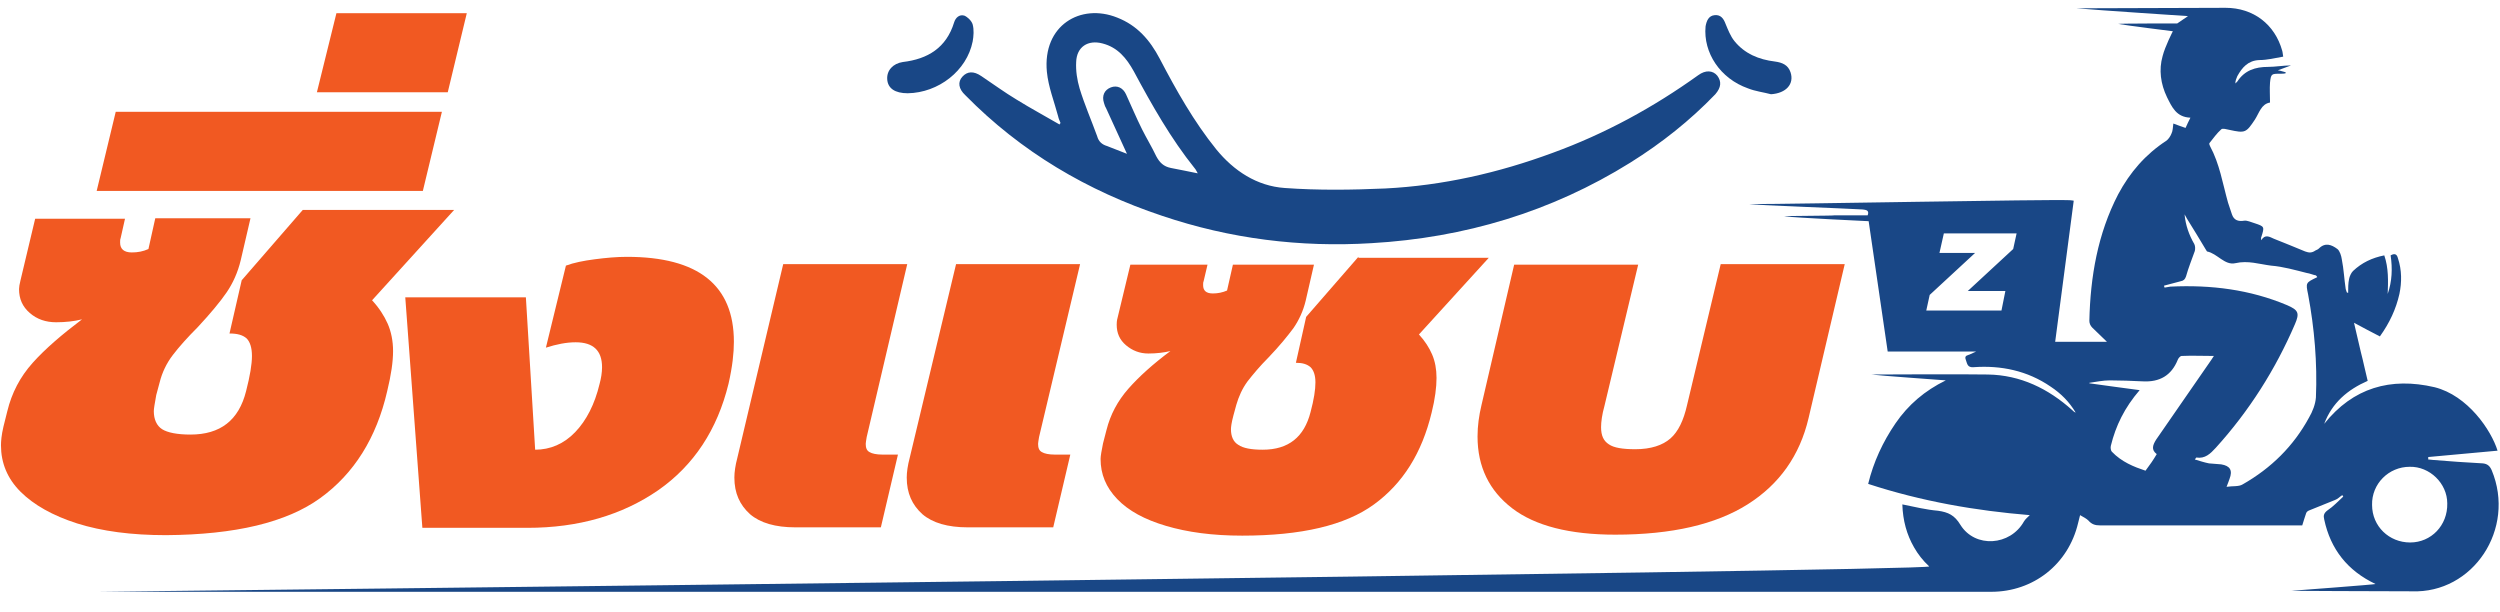 <?xml version="1.0" encoding="utf-8"?>
<!-- Generator: Adobe Illustrator 26.0.2, SVG Export Plug-In . SVG Version: 6.00 Build 0)  -->
<svg version="1.1" id="Layer_1" xmlns="http://www.w3.org/2000/svg" xmlns:xlink="http://www.w3.org/1999/xlink" x="0px" y="0px"
	 viewBox="0 0 512 125.3" style="enable-background:new 0 0 512 125.3;" xml:space="preserve">
<style type="text/css">
	.st0{fill:#F15922;}
	.st1{fill:#194786;}
</style>
<path class="st0" d="M65.6,102c6.9-5,11.5-12.3,13.7-21.9c0.8-3.3,1.2-6,1.2-8.2c0-2.1-0.4-4-1.1-5.6c-0.7-1.6-1.8-3.3-3.2-4.8
	L93,43H62L49.5,57.4L47,68.3c1.6,0,2.7,0.3,3.5,1c0.7,0.7,1.1,1.9,1.1,3.6s-0.4,4.1-1.2,7.2c-1.5,6-5.3,8.9-11.4,8.9
	c-2.7,0-4.7-0.4-5.8-1.1c-1.1-0.7-1.7-2-1.7-3.7c0-0.5,0.2-1.6,0.5-3.3l0.7-2.6c0.5-2,1.4-3.9,2.7-5.6c1.3-1.7,3-3.6,5.1-5.7
	c2.6-2.8,4.6-5.2,5.9-7.1c1.3-1.9,2.3-4.1,2.9-6.6l2-8.6H31.8L30.4,51c-1.1,0.5-2.2,0.7-3.4,0.7c-1.6,0-2.4-0.7-2.4-2
	c0-0.4,0-0.7,0.1-0.9l0.9-4H7.2l-3,12.6c-0.2,0.8-0.3,1.4-0.3,1.8c0,2,0.7,3.6,2.2,4.9c1.5,1.3,3.3,1.9,5.4,1.9
	c1.9,0,3.7-0.2,5.3-0.6c-4.1,3.1-7.5,6-10.1,8.9c-2.6,2.9-4.3,6.2-5.2,9.9l-0.8,3.2c-0.4,1.7-0.5,3-0.5,3.8c0,3.6,1.3,6.8,4,9.5
	c2.7,2.7,6.6,4.9,11.6,6.5c5.1,1.6,11.1,2.4,18.2,2.4C48.2,109.5,58.7,107,65.6,102z"/>
<polygon class="st0" points="90.5,22.9 23.7,22.9 19.8,39.1 86.6,39.1 "/>
<polygon class="st0" points="95.6,2.7 68.9,2.7 64.9,18.9 91.7,18.9 "/>
<path class="st0" d="M117.8,88.5c-2.3,2.4-5.1,3.6-8.2,3.6l-1.9-31.2H83l3.5,47.2H108c10.5,0,19.4-2.6,26.8-7.7
	c7.3-5.1,12.1-12.4,14.4-21.8c0.8-3.5,1.1-6.3,1.1-8.6c0-11.6-7.3-17.4-21.9-17.4c-2.1,0-4.3,0.2-6.6,0.5c-2.3,0.3-4.3,0.7-5.9,1.3
	l-4.1,16.8c2.2-0.7,4.2-1.1,6.1-1.1c3.6,0,5.4,1.7,5.4,5.1c0,1.1-0.2,2.3-0.5,3.4C121.8,82.8,120.1,86.1,117.8,88.5z"/>
<path class="st0" d="M221.2,54.1h-25.4l-9.5,39.7c-0.4,1.5-0.6,2.9-0.6,4c0,3.2,1.1,5.6,3.2,7.5c2.1,1.8,5.2,2.7,9.3,2.7h17.5
	l3.5-14.9h-3.2c-1.2,0-2.1-0.2-2.6-0.5c-0.6-0.3-0.8-0.9-0.8-1.7c0-0.3,0.1-0.7,0.2-1.4L221.2,54.1z"/>
<path class="st0" d="M185.8,54.1h-25.4L151,93.8c-0.4,1.5-0.6,2.9-0.6,4c0,3.2,1.1,5.6,3.2,7.5c2.1,1.8,5.2,2.7,9.3,2.7h17.5
	l3.5-14.9h-3.2c-1.2,0-2.1-0.2-2.6-0.5c-0.6-0.3-0.8-0.9-0.8-1.7c0-0.3,0.1-0.7,0.2-1.4L185.8,54.1z"/>
<path class="st0" d="M278.2,52.6l-10.7,12.3l-2.1,9.4c1.4,0,2.3,0.3,3,0.9c0.6,0.6,1,1.6,1,3.1c0,1.5-0.3,3.5-1,6.1
	c-1.3,5.1-4.5,7.7-9.8,7.7c-2.3,0-4-0.3-5-1c-1-0.6-1.5-1.7-1.5-3.2c0-0.4,0.1-1.3,0.5-2.8l0.6-2.2c0.5-1.7,1.2-3.3,2.3-4.8
	c1.1-1.4,2.5-3.1,4.3-4.9c2.3-2.4,3.9-4.4,5.1-6c1.1-1.6,2-3.5,2.5-5.6l1.7-7.4h-16.6l-1.2,5.3c-0.9,0.4-1.9,0.6-2.9,0.6
	c-1.4,0-2-0.6-2-1.7c0-0.3,0-0.6,0.1-0.8l0.8-3.4h-15.8l-2.6,10.8c-0.2,0.7-0.2,1.2-0.2,1.5c0,1.7,0.6,3.1,1.9,4.2
	c1.3,1.1,2.8,1.7,4.6,1.7c1.7,0,3.2-0.2,4.5-0.5c-3.5,2.6-6.4,5.2-8.6,7.7c-2.2,2.5-3.7,5.3-4.5,8.5l-0.7,2.7
	c-0.3,1.5-0.5,2.6-0.5,3.2c0,3.1,1.1,5.8,3.4,8.2c2.3,2.4,5.6,4.2,10,5.5c4.4,1.3,9.5,2,15.6,2c12.1,0,21.1-2.1,27-6.4
	c5.9-4.3,9.8-10.5,11.8-18.8c0.7-2.8,1-5.2,1-7.1c0-1.8-0.3-3.4-0.9-4.8c-0.6-1.4-1.5-2.8-2.7-4.1l14.3-15.7H278.2z"/>
<path class="st0" d="M309.7,104.1c4.7,3.6,11.8,5.4,21.1,5.4c11.6,0,20.6-2.1,27.1-6.2c6.5-4.1,10.7-10,12.5-17.7l7.4-31.5h-25.4
	L345.5,83c-0.7,3.1-1.8,5.4-3.4,6.8c-1.6,1.4-4,2.2-7.2,2.2c-2.6,0-4.4-0.3-5.4-1c-1.1-0.7-1.6-1.8-1.6-3.5c0-1.1,0.2-2.6,0.7-4.4
	l6.9-28.9h-25.4L303.4,83c-0.5,2.1-0.8,4.2-0.8,6.4C302.6,95.6,305,100.5,309.7,104.1z"/>
<path class="st1" d="M510.3,96.3c-0.4-0.9-0.9-1.3-1.8-1.4c-3.4-0.2-6.8-0.4-10.2-0.7c-0.3,0-0.6-0.1-1-0.1c0-0.2,0-0.3,0-0.5
	c4.7-0.4,9.5-0.9,14.2-1.3c-1.3-4.2-6.1-11.3-12.9-13c-9-2.1-16.7,0.1-22.6,7.5c1.6-4.3,4.8-7,8.9-8.8c-0.5-2-0.9-4-1.4-5.9
	c-0.5-2-0.9-4-1.4-6c1.8,1,3.6,1.9,5.3,2.8c2-2.8,3.3-5.6,4-8.7c0.5-2.4,0.5-4.9-0.3-7.3c-0.2-0.8-0.6-1.1-1.5-0.6
	c0.4,2.7,0.3,5.3-0.6,7.9c0.1-2.6,0.2-5.3-0.7-7.9c-2.5,0.5-4.6,1.5-6.4,3.2c-0.4,0.4-0.7,1.1-0.8,1.6c-0.2,0.9-0.2,1.9-0.2,2.9
	c-0.2-0.1-0.3-0.1-0.3-0.2c-0.1-0.2-0.1-0.4-0.2-0.6c-0.3-2-0.4-4.1-0.8-6.1c-0.1-0.7-0.4-1.7-0.9-2.1c-1.2-0.9-2.5-1.4-3.8-0.1
	c-0.2,0.2-0.5,0.3-0.7,0.4c-0.7,0.5-1.3,0.5-2.1,0.2c-2.1-0.9-4.2-1.7-6.4-2.6c-0.9-0.4-1.8-1-2.6,0.3c0-0.4-0.1-0.5,0-0.6
	c0.7-2.2,0.7-2.2-1.4-2.9c-0.7-0.2-1.5-0.6-2.1-0.5c-1.2,0.2-2.1-0.1-2.5-1.3c-0.3-0.8-0.5-1.6-0.8-2.4c-1.1-3.9-1.7-7.9-3.7-11.6
	c-0.1-0.2-0.2-0.5-0.1-0.6c0.8-1,1.5-2,2.4-2.8c0.3-0.3,1.1,0,1.7,0.1c3.2,0.7,3.4,0.6,5.2-2.1c0.9-1.4,1.3-3.2,3.1-3.5
	c0-1.5-0.1-2.8,0-4.1c0.2-1.8,0.3-1.8,2.1-1.8c0.4,0,0.8,0,1.1-0.1c0-0.1,0-0.1,0-0.2c-0.5-0.1-0.9-0.3-1.6-0.4
	c1.1-0.4,1.9-0.7,2.7-1c-1.6,0-3.2,0.3-4.7,0.3c-2.6,0-4.8,0.7-6.3,3c-0.1,0.1-0.3,0.3-0.4,0.4c0-0.6,0.2-1,0.4-1.5
	c1-1.8,2.2-3.2,4.5-3.3c1.6,0,3.2-0.4,4.9-0.7c-0.1-0.5-0.1-0.9-0.2-1.2c-1.5-5.4-5.9-8.8-11.6-8.8c-4.8,0-30.5,0.1-30.5,0.1
	c4.5,0.4,22.8,1.6,22.8,1.6l-2.2,1.5c0,0-12.1,0-12.1,0.1c1.6,0.3,11.2,1.5,11.2,1.5s-1.6,3.1-2.1,5.1c-0.8,2.8-0.4,5.7,0.9,8.4
	c1,2,1.9,4.1,4.8,4.2c-0.4,0.8-0.7,1.4-1,2.1c-0.9-0.3-1.7-0.6-2.5-0.9c-0.1,0.8-0.1,1.5-0.4,2.1c-0.2,0.5-0.6,1.1-1,1.4
	c-4.3,2.8-7.5,6.5-9.9,11c-4.2,8.1-5.7,16.9-5.9,25.9c0,0.5,0.2,1,0.6,1.4c1,1,2,1.9,3,2.9c-3.5,0-10.6,0-10.6,0l3.8-28.9
	c0,0-0.6-0.1-0.8-0.1c-4.6-0.2-56,0.8-65.6,0.8c1,0.2,20,0.9,23.2,1.1c0.6,0.1,1.4,0.1,1,1.2c-2.3,0-4.6,0-6.8,0
	c0,0.1-10.3,0.1-10.3,0.2c2.3,0.3,17.3,1,17.3,1l3.9,26.7c0,0,12.2,0,18.1,0c-0.5,0.2-0.8,0.4-1.1,0.5c-0.5,0.3-1.4,0.2-1,1.2
	c0.3,0.8,0.3,1.6,1.6,1.5c5.6-0.4,11,0.7,15.8,4c2.1,1.4,3.8,3.1,5.1,5.3c-0.3-0.1-0.5-0.3-0.7-0.5c-4.9-4.4-10.6-7.2-17.3-7.3
	c-5.5-0.1-21.5,0-23.9,0c2.6,0.3,12.8,1,15.3,1.2c-4.3,2.1-7.7,5-10.3,8.8c-2.6,3.8-4.5,7.9-5.6,12.4c11,3.6,22.1,5.5,33.1,6.4
	c-0.4,0.4-0.9,0.8-1.2,1.3c-2.8,5-10,5.5-13,0.7c-1.2-2-2.5-2.6-4.6-2.9c-2.4-0.2-4.8-0.8-7.3-1.3c0.1,3.3,0.9,6.2,2.4,8.8
	c0.8,1.4,1.8,2.7,3.1,3.9c1,1-375,5.2-375,5.2s351.1,0,387.7,0c8.6,0,15.8-5.6,17.8-14.1c0.1-0.4,0.2-0.8,0.4-1.6
	c0.7,0.4,1.3,0.7,1.7,1.1c0.7,0.8,1.4,1,2.4,1c13.4,0,26.8,0,40.3,0c0.4,0,0.7,0,1.1,0c0.3-0.9,0.5-1.7,0.8-2.5
	c0.1-0.3,0.4-0.5,0.7-0.6c1.7-0.7,3.5-1.4,5.2-2.1c0.6-0.2,1-0.7,1.5-1c0.1,0.1,0.1,0.2,0.2,0.3c-1.1,1-2,2-3.2,2.8
	c-0.8,0.6-0.9,1.1-0.7,1.9c1.3,6.1,4.8,10.5,10.5,13.2c0.2,0.1-17.3,1.4-17.3,1.4s17.1,0.1,24.7,0.1
	C506.5,121.6,515.3,108.3,510.3,96.3z M412.3,51l-9.3,8.6h7.7l-0.8,4h-15.4l0.7-3.2l9.3-8.6h-7.3l0.9-4H413L412.3,51z M439.4,96.4
	c-2.4-0.8-4.9-1.8-6.9-3.9c-0.2-0.2-0.3-0.8-0.2-1.2c1-4.1,2.8-7.8,5.9-11.4c-3.6-0.5-6.9-0.9-10.3-1.4c0,0,0-0.1,0-0.1
	c1.4-0.2,2.8-0.5,4.2-0.5c2.2,0,4.5,0.1,6.7,0.2c3.5,0.2,5.9-1.2,7.2-4.4c0.1-0.3,0.5-0.8,0.8-0.8c2.1-0.1,4.2,0,6.6,0
	c-0.3,0.5-0.6,0.9-0.8,1.2c-3.7,5.3-7.3,10.6-11,15.9c-0.7,1.1-1.1,2.1,0.1,3C441,94.2,440.3,95.2,439.4,96.4z M474.5,56.8
	c-2.3,1.1-2.3,1.1-1.8,3.5c1.3,7,1.9,14,1.6,21.1c-0.1,1.4-0.7,2.9-1.4,4.1c-3.2,5.9-7.8,10.4-13.6,13.7c-0.8,0.5-2,0.3-3.3,0.5
	c0.3-0.7,0.4-1.1,0.6-1.6c0.7-1.8,0.1-2.7-1.7-3c-0.8-0.1-1.7-0.1-2.5-0.2c-1-0.2-1.9-0.5-2.9-0.8c0.2-0.3,0.3-0.4,0.3-0.4
	c1.8,0.3,2.9-0.8,4-2c6.8-7.5,12.2-16,16.2-25.3c1-2.3,0.7-2.9-1.6-3.9c-7.6-3.2-15.6-4.2-23.9-3.8c-0.2,0-0.4,0.1-0.6,0.1
	c-0.2,0-0.4,0.1-0.6,0.1c0-0.1-0.1-0.2-0.1-0.4c1.1-0.3,2.3-0.6,3.4-0.9c0.6-0.1,0.9-0.4,1.1-1c0.5-1.8,1.2-3.5,1.8-5.2
	c0.1-0.4,0.1-1-0.1-1.4c-1.1-1.9-1.8-3.9-2-6.1c0.2,0.3,0.3,0.6,0.5,0.9c1.3,2.1,2.6,4.2,3.9,6.4c0.1,0.1,0.1,0.2,0.2,0.3
	c2.1,0.4,3.6,2.9,5.8,2.4c2.6-0.6,4.9,0.2,7.3,0.5c2.5,0.2,4.9,0.9,7.3,1.5c0.7,0.1,1.3,0.4,1.9,0.5
	C474.6,56.7,474.6,56.8,474.5,56.8z M493.6,111.1c-4.3,0-7.8-3.3-7.8-7.7c-0.1-4.3,3.4-7.8,7.7-7.8c4.1-0.1,7.7,3.4,7.7,7.5
	C501.3,107.6,497.9,111.1,493.6,111.1z"/>
<g>
	<path class="st1" d="M351.7,15.5c-0.9-1.1-2.4-1.2-3.9-0.1c-9.2,6.6-19.1,12-29.8,15.9c-11.1,4.1-22.5,6.7-34.3,7.3
		c-6.8,0.3-13.7,0.4-20.6-0.1c-5.7-0.4-10.4-3.5-14-7.9c-4.6-5.7-8.2-12.1-11.6-18.6c-2-3.8-4.6-6.8-8.7-8.4
		c-7.5-3-15.3,1.6-14.4,11.1c0.3,3.1,1.5,6.1,2.3,9.1c0.1,0.5,0.3,0.9,0.5,1.4c-0.1,0.1-0.2,0.2-0.2,0.3c-2.9-1.7-5.9-3.3-8.8-5.1
		c-2.5-1.5-4.8-3.2-7.2-4.8c-1.6-1.1-2.9-1-3.9,0.1c-1,1.1-0.8,2.5,0.6,3.8c11.4,11.6,25,19.6,40.3,24.7c13.9,4.7,28.3,6.5,42.9,5.6
		c19-1.1,36.8-6.4,53-16.5c6.4-4,12.2-8.6,17.4-14C352.5,17.9,352.6,16.7,351.7,15.5z M239.8,34.4c-1.5-0.3-2.3-1.1-3-2.4
		c-0.9-1.9-2-3.7-2.9-5.5c-1.2-2.4-2.2-4.8-3.3-7.2c-0.6-1.3-1.8-1.9-3.1-1.4c-1.3,0.5-1.9,1.7-1.4,3.2c0.1,0.3,0.2,0.7,0.4,1
		c1.4,3.1,2.8,6.1,4.3,9.4c-1.5-0.6-2.8-1.1-4.1-1.6c-1-0.3-1.7-0.9-2-2c-1.2-3.3-2.6-6.5-3.6-9.8c-0.5-1.7-0.8-3.6-0.7-5.4
		c0.1-3.1,2.4-4.6,5.4-3.8c3.1,0.8,4.9,3,6.4,5.7c3.7,6.9,7.6,13.8,12.5,19.9c0.2,0.2,0.3,0.5,0.6,1
		C243.2,35.1,241.5,34.7,239.8,34.4z"/>
	<path class="st1" d="M185.9,19.1c6.3-0.1,12.1-4.6,13.3-10.6c0.2-1.1,0.3-2.4,0-3.5c-0.2-0.7-1-1.5-1.7-1.8c-1-0.3-1.8,0.4-2.1,1.4
		c-1.6,5.2-5.4,7.5-10.5,8.1c-2,0.3-3.3,1.7-3.2,3.5C181.8,18.1,183.3,19.1,185.9,19.1z"/>
	<path class="st1" d="M358,18.1c1.5,0.6,3.2,0.8,4.7,1.2c3.1-0.2,4.8-2.1,4-4.5c-0.5-1.5-1.7-2-3.2-2.2c-3.3-0.4-6.2-1.6-8.3-4.2
		c-0.8-1-1.3-2.3-1.8-3.5c-0.4-1.1-1-1.9-2.2-1.8c-1.3,0.1-1.7,1.2-1.9,2.3C348.8,10.8,352.3,16.1,358,18.1z"/>
</g>
</svg>
